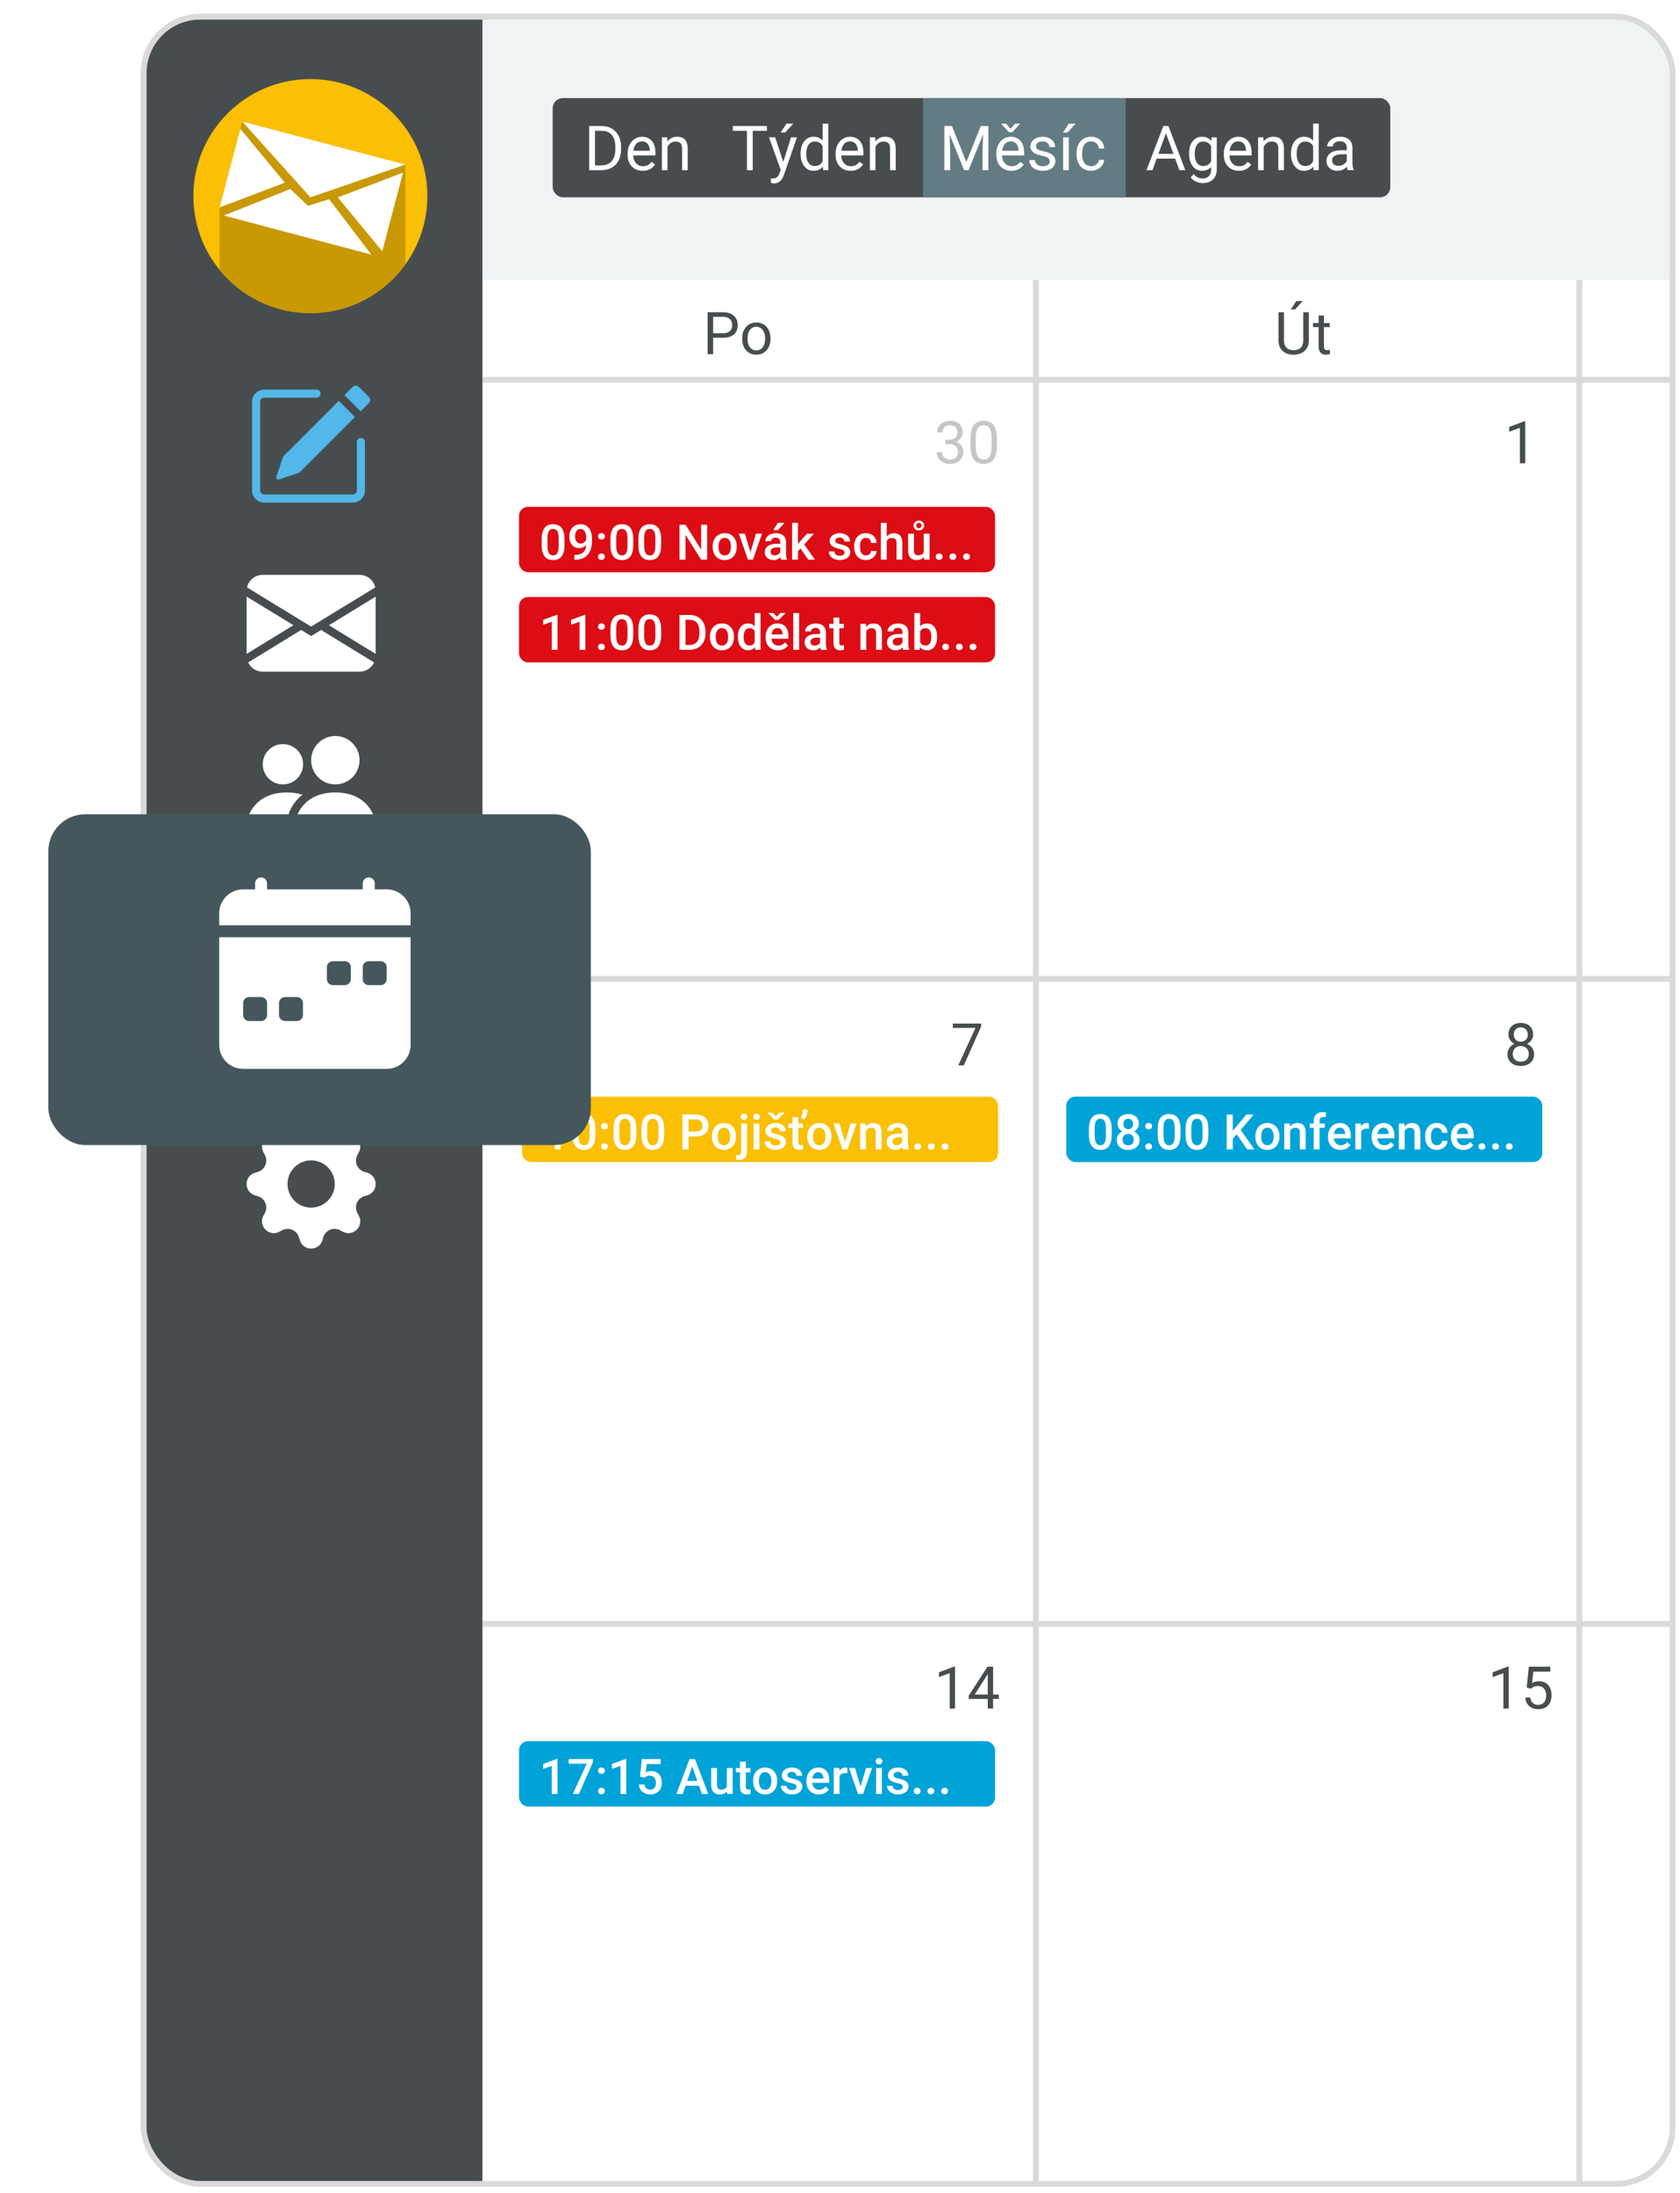 <?xml version="1.0" encoding="UTF-8"?>
<svg id="Layer_1" data-name="Layer 1" xmlns="http://www.w3.org/2000/svg" xmlns:xlink="http://www.w3.org/1999/xlink" viewBox="0 0 856 1117.19">
  <defs>
    <style>
      .cls-1 {
        fill: #474d4f;
      }

      .cls-2 {
        fill: #dadada;
      }

      .cls-3, .cls-4 {
        fill: #53b8e9;
      }

      .cls-5, .cls-6 {
        fill: #fff;
      }

      .cls-7 {
        fill: #00a3d8;
      }

      .cls-6 {
        stroke: #a8a7a6;
      }

      .cls-6, .cls-8 {
        stroke-miterlimit: 10;
      }

      .cls-9 {
        fill: #45575c;
        filter: url(#drop-shadow-3);
      }

      .cls-8 {
        fill: none;
        stroke: #dadada;
        stroke-width: 3px;
      }

      .cls-10 {
        fill: #c99904;
      }

      .cls-11 {
        fill: #fbbf03;
      }

      .cls-12 {
        fill: #dc0d15;
      }

      .cls-13 {
        fill: #eff3f3;
      }

      .cls-4 {
        fill-rule: evenodd;
      }

      .cls-14 {
        fill: #637c83;
      }

      .cls-15 {
        fill: #c6c6c6;
      }

      .cls-16 {
        clip-path: url(#clippath);
      }
    </style>
    <clipPath id="clippath">
      <rect class="cls-8" x="73.19" y="8.49" width="779.02" height="1104.14" rx="28.79" ry="28.79"/>
    </clipPath>
    <filter id="drop-shadow-3" x="-5.51" y="384.61" width="336.72" height="228.96" filterUnits="userSpaceOnUse">
      <feOffset dx="0" dy="0"/>
      <feGaussianBlur result="blur" stdDeviation="10"/>
      <feFlood flood-color="#1d1d1b" flood-opacity=".35"/>
      <feComposite in2="blur" operator="in"/>
      <feComposite in="SourceGraphic"/>
    </filter>
  </defs>
  <g>
    <g class="cls-16">
      <rect class="cls-6" x="209.99" y="115.73" width="659.06" height="1024.48"/>
      <path class="cls-2" d="M878.22,194.98H229.52v-66.57h648.7v66.57ZM232.52,191.98h642.7v-60.57H232.52v60.57Z"/>
      <path class="cls-2" d="M806.22,1141.71h-279.89V128.41h279.89v1013.3ZM529.32,1138.71h273.89V131.41h-273.89v1007.3Z"/>
      <path class="cls-2" d="M899.28,828.81H223v-331.6h676.28v331.6ZM226,825.81h670.28v-325.6H226v325.6Z"/>
      <rect class="cls-13" x="66.97" y=".49" width="794.43" height="142.18"/>
      <rect class="cls-1" x="64.43" y=".49" width="181.38" height="1151.97"/>
      <g>
        <path class="cls-3" d="M188.03,202.35c.8.8.8,2.1,0,2.9l-4.29,4.29-8.22-8.22,4.29-4.29c.8-.8,2.1-.8,2.91,0l5.31,5.31h0ZM180.84,212.45l-8.22-8.22-28,28c-.23.23-.4.5-.5.81l-3.31,9.92c-.18.54.11,1.12.65,1.3.21.07.44.07.65,0l9.92-3.31c.3-.1.58-.27.81-.49l28-28h0Z"/>
        <path class="cls-4" d="M128.43,249.86c0,3.4,2.76,6.16,6.16,6.16h45.2c3.4,0,6.16-2.76,6.16-6.16v-24.66c0-1.13-.92-2.05-2.05-2.05s-2.05.92-2.05,2.05v24.66c0,1.13-.92,2.05-2.05,2.05h-45.2c-1.13,0-2.05-.92-2.05-2.05v-45.2c0-1.13.92-2.05,2.05-2.05h26.71c1.13,0,2.05-.92,2.05-2.05s-.92-2.05-2.05-2.05h-26.71c-3.4,0-6.16,2.76-6.16,6.16v45.2Z"/>
      </g>
      <path class="cls-5" d="M125.86,299.26c.85-3.74,4.18-6.39,8.01-6.39h49.31c3.83,0,7.16,2.65,8.01,6.39l-32.67,19.97-32.67-19.97ZM125.65,303.95v29.19l23.85-14.62-23.85-14.57ZM153.44,320.94l-27,16.55c1.36,2.87,4.26,4.7,7.43,4.7h49.31c3.18,0,6.07-1.83,7.43-4.7l-27-16.55-5.09,3.11-5.09-3.11ZM167.56,318.53l23.85,14.62v-29.19l-23.85,14.58Z"/>
      <path class="cls-5" d="M154.42,424.28s-4.11,0-4.11-4.11,4.11-16.44,20.55-16.44,20.55,12.33,20.55,16.44-4.11,4.11-4.11,4.11h-32.88ZM170.86,399.63c6.81,0,12.33-5.52,12.33-12.33s-5.52-12.33-12.33-12.33-12.33,5.52-12.33,12.33,5.52,12.33,12.33,12.33M147.09,424.28c-.61-1.28-.91-2.69-.89-4.11,0-5.57,2.79-11.3,7.96-15.29-2.58-.8-5.26-1.18-7.96-1.15-16.44,0-20.55,12.33-20.55,16.44s4.11,4.11,4.11,4.11h17.33ZM144.15,399.63c5.67,0,10.27-4.6,10.27-10.27s-4.6-10.27-10.27-10.27-10.27,4.6-10.27,10.27,4.6,10.27,10.27,10.27"/>
      <path class="cls-5" d="M142.09,466.49c0-1.13-.92-2.05-2.05-2.05s-2.05.92-2.05,2.05v2.05h-4.11c-4.54,0-8.22,3.68-8.22,8.22v4.11h65.75v-4.11c0-4.54-3.68-8.22-8.22-8.22h-4.11v-2.05c0-1.13-.92-2.05-2.05-2.05s-2.05.92-2.05,2.05v2.05h-32.88v-2.05ZM191.41,521.96v-36.99h-65.75v36.99c0,4.54,3.68,8.22,8.22,8.22h49.31c4.54,0,8.22-3.68,8.22-8.22M164.69,493.2h4.11c1.13,0,2.05.92,2.05,2.05v4.11c0,1.13-.92,2.05-2.05,2.05h-4.11c-1.13,0-2.05-.92-2.05-2.05v-4.11c0-1.13.92-2.05,2.05-2.05M177.02,493.2h4.11c1.13,0,2.05.92,2.05,2.05v4.11c0,1.13-.92,2.05-2.05,2.05h-4.11c-1.13,0-2.05-.92-2.05-2.05v-4.11c0-1.13.92-2.05,2.05-2.05M133.87,507.58c0-1.13.92-2.05,2.05-2.05h4.11c1.13,0,2.05.92,2.05,2.05v4.11c0,1.13-.92,2.05-2.05,2.05h-4.11c-1.13,0-2.05-.92-2.05-2.05v-4.11ZM148.26,505.53h4.11c1.13,0,2.05.92,2.05,2.05v4.11c0,1.13-.92,2.05-2.05,2.05h-4.11c-1.13,0-2.05-.92-2.05-2.05v-4.11c0-1.13.92-2.05,2.05-2.05"/>
      <path class="cls-5" d="M164.3,574.65c-1.7-5.75-9.85-5.75-11.55,0l-.41,1.4c-.94,3.19-4.28,5.01-7.47,4.07-.41-.12-.81-.28-1.18-.49l-1.27-.7c-5.27-2.87-11.04,2.9-8.17,8.17l.69,1.28c1.83,3.37.09,7.57-3.58,8.65l-1.4.41c-5.75,1.7-5.75,9.85,0,11.55l1.4.41c3.19.94,5.01,4.28,4.07,7.47-.12.41-.28.81-.49,1.18l-.7,1.27c-2.87,5.27,2.9,11.04,8.17,8.17l1.28-.69c2.92-1.59,6.57-.51,8.16,2.4.2.37.37.77.49,1.18l.41,1.4c1.7,5.75,9.85,5.75,11.55,0l.41-1.4c.94-3.19,4.28-5.01,7.47-4.07.41.12.81.28,1.18.49l1.27.7c5.27,2.87,11.04-2.9,8.17-8.17l-.69-1.28c-1.59-2.92-.51-6.57,2.4-8.16.37-.2.77-.37,1.18-.49l1.4-.41c5.75-1.7,5.75-9.85,0-11.55l-1.4-.41c-3.19-.94-5.01-4.28-4.07-7.47.12-.41.28-.81.49-1.18l.7-1.27c2.87-5.27-2.9-11.04-8.17-8.17l-1.28.69c-2.92,1.59-6.57.51-8.16-2.4-.2-.37-.37-.77-.49-1.18l-.41-1.4ZM158.53,615.25c-6.65,0-12.04-5.39-12.04-12.04s5.39-12.04,12.04-12.04c6.65,0,12.03,5.39,12.03,12.04,0,6.64-5.39,12.03-12.03,12.03h0Z"/>
    </g>
    <rect class="cls-8" x="73.19" y="8.49" width="779.02" height="1104.14" rx="28.79" ry="28.79"/>
  </g>
  <g>
    <circle class="cls-11" cx="158.15" cy="99.9" r="59.61"/>
    <path class="cls-10" d="M206.58,83.83l-83.15-21.93-11.54,43.77v31.8c10.93,13.44,27.59,22.03,46.27,22.03,19.95,0,37.6-9.8,48.42-24.85v-50.83Z"/>
    <path class="cls-5" d="M158.15,100.52c-11.57-12.87-23.15-25.74-34.72-38.61l83.15,21.93c-16.14,5.56-32.28,11.12-48.42,16.69Z"/>
    <path class="cls-5" d="M156.91,104.86c3.59-1.12,7.18-2.24,10.77-3.37,7.17,9.4,14.35,18.8,21.52,28.2-25.04-6.62-50.09-13.25-75.13-19.87,11.29-4.51,22.57-9.03,33.86-13.54,3,2.86,5.99,5.71,8.99,8.57Z"/>
    <path class="cls-5" d="M111.89,105.67c11.08-4.2,22.15-8.4,33.23-12.6-7.55-9.15-15.11-18.31-22.66-27.46l-10.57,40.06Z"/>
    <path class="cls-5" d="M205.34,87.96c-11.08,4.2-22.15,8.4-33.23,12.6,7.55,9.15,15.11,18.31,22.66,27.46l10.57-40.06Z"/>
  </g>
  <g>
    <path class="cls-1" d="M363.36,172.07v8.35h-2.81v-21.33h7.87c2.33,0,4.16.6,5.49,1.79,1.32,1.19,1.98,2.77,1.98,4.73,0,2.07-.65,3.67-1.94,4.78s-3.15,1.68-5.56,1.68h-5.02ZM363.36,169.77h5.05c1.5,0,2.66-.35,3.46-1.06s1.2-1.73,1.2-3.07-.4-2.29-1.2-3.05c-.8-.76-1.9-1.16-3.3-1.19h-5.21v8.38Z"/>
    <path class="cls-1" d="M378.14,172.35c0-1.55.3-2.95.92-4.19s1.46-2.2,2.55-2.87,2.33-1.01,3.73-1.01c2.16,0,3.9.75,5.24,2.24,1.33,1.49,2,3.48,2,5.96v.19c0,1.54-.3,2.93-.89,4.15s-1.44,2.18-2.53,2.86c-1.1.68-2.36,1.03-3.79,1.03-2.15,0-3.89-.75-5.22-2.24-1.33-1.49-2-3.47-2-5.93v-.19ZM380.87,172.67c0,1.76.41,3.17,1.22,4.23.81,1.06,1.91,1.6,3.27,1.6s2.47-.54,3.28-1.62,1.22-2.59,1.22-4.53c0-1.74-.41-3.15-1.24-4.23-.83-1.08-1.92-1.62-3.29-1.62s-2.42.53-3.24,1.6-1.23,2.59-1.23,4.57Z"/>
  </g>
  <path class="cls-1" d="M777.14,236.02h-2.72v-18.06l-5.46,2.01v-2.46l7.76-2.92h.42v21.43Z"/>
  <path class="cls-1" d="M499.91,522.98l-8.83,19.8h-2.84l8.8-19.1h-11.54v-2.23h14.41v1.52Z"/>
  <path class="cls-1" d="M781.17,527.02c0,1.06-.28,2.01-.84,2.84-.56.83-1.32,1.48-2.28,1.95,1.11.48,1.99,1.18,2.64,2.09s.97,1.96.97,3.12c0,1.85-.62,3.32-1.87,4.41-1.25,1.09-2.88,1.64-4.92,1.64s-3.69-.55-4.93-1.65c-1.24-1.1-1.85-2.57-1.85-4.4,0-1.15.31-2.19.95-3.12.63-.93,1.5-1.63,2.61-2.11-.95-.47-1.69-1.12-2.24-1.95s-.82-1.77-.82-2.83c0-1.8.58-3.22,1.73-4.28s2.67-1.58,4.56-1.58,3.39.53,4.55,1.58c1.16,1.05,1.74,2.48,1.74,4.28ZM778.96,536.97c0-1.19-.38-2.16-1.14-2.92s-1.75-1.13-2.97-1.13-2.2.37-2.94,1.11c-.74.74-1.11,1.72-1.11,2.93s.36,2.16,1.08,2.86c.72.69,1.72,1.04,3,1.04s2.27-.35,2.99-1.05,1.08-1.65,1.08-2.85ZM774.89,523.39c-1.06,0-1.93.33-2.58.99-.66.66-.99,1.55-.99,2.69s.32,1.96.97,2.63,1.52,1,2.6,1,1.95-.33,2.6-1c.65-.67.97-1.55.97-2.63s-.34-1.97-1.01-2.65-1.53-1.03-2.56-1.03Z"/>
  <g>
    <path class="cls-1" d="M486.62,870.47h-2.72v-18.06l-5.46,2.01v-2.46l7.76-2.92h.42v21.43Z"/>
    <path class="cls-1" d="M506,863.3h2.96v2.21h-2.96v4.95h-2.72v-4.95h-9.71v-1.6l9.55-14.78h2.89v14.17ZM496.64,863.3h6.64v-10.46l-.32.59-6.31,9.87Z"/>
  </g>
  <g>
    <path class="cls-1" d="M768.72,870.47h-2.72v-18.06l-5.46,2.01v-2.46l7.76-2.92h.42v21.43Z"/>
    <path class="cls-1" d="M777.9,859.77l1.08-10.63h10.93v2.5h-8.63l-.64,5.82c1.04-.62,2.23-.92,3.56-.92,1.94,0,3.49.64,4.63,1.93s1.71,3.02,1.71,5.21-.59,3.93-1.78,5.19c-1.19,1.26-2.84,1.9-4.97,1.9-1.88,0-3.42-.52-4.61-1.57s-1.87-2.49-2.04-4.34h2.56c.17,1.22.6,2.14,1.3,2.76s1.63.93,2.78.93c1.26,0,2.25-.43,2.97-1.29.72-.86,1.08-2.05,1.08-3.56,0-1.43-.39-2.57-1.16-3.44-.78-.86-1.81-1.3-3.1-1.3-1.18,0-2.11.26-2.78.78l-.72.59-2.17-.56Z"/>
  </g>
  <g>
    <path class="cls-15" d="M481.66,224.04h2.04c1.28-.02,2.29-.36,3.02-1.01s1.1-1.54,1.1-2.65c0-2.5-1.25-3.75-3.74-3.75-1.17,0-2.11.33-2.81,1s-1.05,1.55-1.05,2.66h-2.71c0-1.69.62-3.09,1.85-4.21s2.81-1.68,4.71-1.68c2.01,0,3.59.53,4.73,1.6s1.71,2.54,1.71,4.44c0,.93-.3,1.83-.9,2.7-.6.87-1.42,1.52-2.45,1.95,1.17.37,2.08.99,2.72,1.85s.96,1.91.96,3.15c0,1.91-.62,3.43-1.88,4.56s-2.88,1.68-4.88,1.68-3.63-.54-4.88-1.63c-1.26-1.08-1.88-2.51-1.88-4.29h2.72c0,1.12.37,2.02,1.1,2.7s1.71,1.01,2.94,1.01c1.31,0,2.31-.34,3-1.03s1.04-1.67,1.04-2.94-.38-2.19-1.14-2.86-1.86-1.01-3.3-1.03h-2.04v-2.21Z"/>
    <path class="cls-15" d="M507.94,226.92c0,3.17-.54,5.53-1.63,7.08s-2.78,2.31-5.08,2.31-3.96-.75-5.05-2.26-1.66-3.76-1.7-6.76v-3.62c0-3.13.54-5.46,1.63-6.99s2.78-2.29,5.1-2.29,3.98.74,5.07,2.21,1.64,3.74,1.67,6.8v3.52ZM505.23,223.22c0-2.29-.32-3.97-.97-5.02s-1.67-1.58-3.06-1.58-2.4.52-3.03,1.57-.96,2.65-.98,4.82v4.34c0,2.3.33,4.01,1,5.11.67,1.1,1.68,1.65,3.04,1.65s2.33-.52,2.98-1.55.99-2.67,1.02-4.89v-4.44Z"/>
  </g>
  <g>
    <path class="cls-1" d="M666.88,159.09v14.5c0,2.01-.64,3.66-1.9,4.94-1.26,1.28-2.96,2-5.11,2.15l-.75.03c-2.33,0-4.19-.63-5.58-1.89s-2.09-2.99-2.11-5.2v-14.53h2.78v14.44c0,1.54.42,2.74,1.27,3.6s2.06,1.28,3.63,1.28,2.81-.42,3.66-1.27c.84-.85,1.27-2.05,1.27-3.59v-14.46h2.83ZM660.49,153.38h3.28l-3.93,4.31h-2.18s2.83-4.31,2.83-4.31Z"/>
    <path class="cls-1" d="M674.57,160.73v3.84h2.96v2.09h-2.96v9.84c0,.64.13,1.11.4,1.43.26.32.71.48,1.35.48.31,0,.74-.06,1.29-.18v2.18c-.71.19-1.41.29-2.08.29-1.21,0-2.12-.37-2.74-1.1s-.92-1.77-.92-3.12v-9.83h-2.89v-2.09h2.89v-3.84h2.71Z"/>
  </g>
  <g>
    <rect class="cls-1" x="281.59" y="49.97" width="426.79" height="50.55" rx="5.19" ry="5.19"/>
    <rect class="cls-14" x="470.32" y="49.97" width="103.25" height="50.55"/>
    <g>
      <path class="cls-5" d="M300.2,86.7v-22.49h6.35c1.96,0,3.69.43,5.19,1.3,1.5.87,2.67,2.1,3.48,3.69.82,1.6,1.23,3.43,1.24,5.5v1.44c0,2.12-.41,3.98-1.23,5.58-.82,1.6-1.99,2.82-3.51,3.68-1.52.85-3.29,1.29-5.31,1.31h-6.23ZM303.16,66.63v17.64h3.12c2.29,0,4.07-.71,5.34-2.13,1.27-1.42,1.91-3.45,1.91-6.08v-1.31c0-2.56-.6-4.54-1.8-5.96-1.2-1.42-2.9-2.14-5.11-2.16h-3.46Z"/>
      <path class="cls-5" d="M327.44,87.01c-2.27,0-4.11-.74-5.53-2.23-1.42-1.49-2.13-3.48-2.13-5.97v-.52c0-1.66.32-3.14.95-4.44.63-1.3,1.52-2.32,2.66-3.06s2.37-1.1,3.7-1.1c2.17,0,3.86.72,5.07,2.15s1.81,3.48,1.81,6.15v1.19h-11.32c.04,1.65.52,2.98,1.44,3.99.92,1.01,2.09,1.52,3.51,1.52,1.01,0,1.86-.21,2.56-.62s1.31-.96,1.84-1.64l1.75,1.36c-1.4,2.15-3.5,3.23-6.3,3.23ZM327.08,72.02c-1.15,0-2.12.42-2.9,1.26-.78.84-1.27,2.02-1.45,3.53h8.37v-.22c-.08-1.45-.47-2.58-1.17-3.38-.7-.8-1.65-1.2-2.84-1.2Z"/>
      <path class="cls-5" d="M339.96,69.98l.09,2.1c1.28-1.61,2.95-2.41,5.01-2.41,3.53,0,5.31,1.99,5.34,5.98v11.05h-2.86v-11.06c-.01-1.2-.29-2.1-.83-2.67s-1.38-.87-2.53-.87c-.93,0-1.74.25-2.44.74-.7.49-1.25,1.14-1.64,1.95v11.91h-2.86v-16.72h2.7Z"/>
    </g>
    <g>
      <path class="cls-5" d="M390.77,66.63h-7.23v20.07h-2.95v-20.07h-7.21v-2.43h17.4v2.43Z"/>
      <path class="cls-5" d="M399.13,82.51l3.89-12.53h3.06l-6.72,19.3c-1.04,2.78-2.69,4.17-4.96,4.17l-.54-.05-1.07-.2v-2.32l.77.06c.97,0,1.72-.2,2.26-.59.54-.39.99-1.11,1.34-2.15l.63-1.7-5.96-16.53h3.12l4.17,12.53ZM400.75,62.97h3.46l-4.14,4.54h-2.3s2.98-4.54,2.98-4.54Z"/>
      <path class="cls-5" d="M407.93,78.2c0-2.56.61-4.63,1.82-6.19,1.21-1.56,2.81-2.34,4.77-2.34s3.51.67,4.65,2.01v-8.71h2.86v23.73h-2.63l-.14-1.79c-1.14,1.4-2.73,2.1-4.77,2.1s-3.51-.79-4.74-2.38c-1.22-1.59-1.83-3.66-1.83-6.21v-.22ZM410.79,78.53c0,1.9.39,3.38,1.17,4.45.78,1.07,1.86,1.61,3.24,1.61,1.81,0,3.14-.81,3.97-2.44v-7.68c-.85-1.58-2.17-2.36-3.94-2.36-1.4,0-2.49.54-3.27,1.62-.78,1.08-1.17,2.68-1.17,4.8Z"/>
      <path class="cls-5" d="M433.41,87.01c-2.27,0-4.11-.74-5.53-2.23-1.42-1.49-2.13-3.48-2.13-5.97v-.52c0-1.66.32-3.14.95-4.44.63-1.3,1.52-2.32,2.66-3.06s2.37-1.1,3.7-1.1c2.17,0,3.86.72,5.07,2.15s1.81,3.48,1.81,6.15v1.19h-11.32c.04,1.65.52,2.98,1.44,3.99.92,1.01,2.09,1.52,3.51,1.52,1.01,0,1.86-.21,2.56-.62s1.31-.96,1.84-1.64l1.75,1.36c-1.4,2.15-3.5,3.23-6.3,3.23ZM433.05,72.02c-1.15,0-2.12.42-2.9,1.26-.78.84-1.27,2.02-1.45,3.53h8.37v-.22c-.08-1.45-.47-2.58-1.17-3.38-.7-.8-1.65-1.2-2.84-1.2Z"/>
      <path class="cls-5" d="M445.94,69.98l.09,2.1c1.28-1.61,2.95-2.41,5.01-2.41,3.53,0,5.31,1.99,5.34,5.98v11.05h-2.86v-11.06c-.01-1.2-.29-2.1-.83-2.67s-1.38-.87-2.53-.87c-.93,0-1.74.25-2.44.74-.7.49-1.25,1.14-1.64,1.95v11.91h-2.86v-16.72h2.7Z"/>
    </g>
    <g>
      <path class="cls-5" d="M485.03,64.21l7.35,18.35,7.35-18.35h3.85v22.49h-2.97v-8.76l.28-9.45-7.38,18.21h-2.27l-7.37-18.17.29,9.41v8.76h-2.97v-22.49h3.83Z"/>
      <path class="cls-5" d="M515.31,87.01c-2.27,0-4.11-.74-5.53-2.23-1.42-1.49-2.13-3.48-2.13-5.97v-.52c0-1.66.32-3.14.95-4.44.63-1.3,1.52-2.32,2.66-3.06s2.37-1.1,3.7-1.1c2.17,0,3.86.72,5.07,2.15s1.81,3.48,1.81,6.15v1.19h-11.32c.04,1.65.52,2.98,1.44,3.99.92,1.01,2.09,1.52,3.51,1.52,1.01,0,1.86-.21,2.56-.62s1.31-.96,1.84-1.64l1.75,1.36c-1.4,2.15-3.5,3.23-6.3,3.23ZM514.93,65.6l2.32-2.63h2.47v.15l-3.92,4.23h-1.75l-3.88-4.23v-.15h2.42l2.33,2.63ZM514.96,72.02c-1.15,0-2.12.42-2.9,1.26-.78.84-1.27,2.02-1.45,3.53h8.37v-.22c-.08-1.45-.47-2.58-1.17-3.38-.7-.8-1.65-1.2-2.84-1.2Z"/>
      <path class="cls-5" d="M534.87,82.27c0-.77-.29-1.37-.87-1.8s-1.6-.8-3.04-1.1c-1.45-.31-2.6-.68-3.45-1.11-.85-.43-1.48-.95-1.88-1.54s-.61-1.31-.61-2.13c0-1.37.58-2.53,1.74-3.48,1.16-.95,2.64-1.42,4.44-1.42,1.89,0,3.43.49,4.61,1.47s1.77,2.23,1.77,3.75h-2.87c0-.78-.33-1.46-1-2.02-.67-.57-1.5-.85-2.51-.85s-1.85.23-2.44.68c-.59.45-.88,1.05-.88,1.78,0,.69.27,1.21.82,1.56s1.53.69,2.96,1c1.43.32,2.58.7,3.47,1.14s1.54.98,1.97,1.6.64,1.38.64,2.28c0,1.49-.6,2.69-1.79,3.59-1.2.9-2.75,1.35-4.65,1.35-1.34,0-2.52-.24-3.55-.71-1.03-.47-1.84-1.14-2.42-1.98-.58-.85-.87-1.77-.87-2.76h2.86c.05.96.44,1.72,1.15,2.28.72.56,1.66.84,2.83.84,1.08,0,1.95-.22,2.6-.66.65-.44.98-1.02.98-1.75Z"/>
      <path class="cls-5" d="M544.59,62.99h3.46l-4.14,4.54h-2.3s2.98-4.54,2.98-4.54ZM544.56,86.7h-2.87v-16.72h2.87v16.72Z"/>
      <path class="cls-5" d="M555.97,84.68c1.02,0,1.91-.31,2.67-.93.76-.62,1.18-1.39,1.27-2.32h2.7c-.05.96-.38,1.87-.99,2.73s-1.42,1.56-2.43,2.07c-1.01.51-2.09.77-3.22.77-2.28,0-4.09-.76-5.43-2.28-1.34-1.52-2.02-3.6-2.02-6.23v-.48c0-1.63.3-3.07.9-4.34.6-1.27,1.45-2.25,2.57-2.95,1.12-.7,2.44-1.05,3.96-1.05,1.87,0,3.43.56,4.67,1.68s1.9,2.58,1.99,4.37h-2.7c-.08-1.08-.49-1.97-1.23-2.66-.74-.7-1.65-1.04-2.73-1.04-1.45,0-2.58.52-3.38,1.57-.8,1.05-1.2,2.56-1.2,4.53v.54c0,1.93.4,3.41,1.19,4.45s1.93,1.56,3.4,1.56Z"/>
    </g>
    <g>
      <path class="cls-5" d="M598.76,80.81h-9.42l-2.12,5.89h-3.06l8.59-22.49h2.59l8.61,22.49h-3.04l-2.15-5.89ZM590.24,78.39h7.65l-3.83-10.52-3.82,10.52Z"/>
      <path class="cls-5" d="M605.86,78.2c0-2.61.6-4.68,1.81-6.22,1.2-1.54,2.8-2.31,4.79-2.31s3.63.72,4.77,2.16l.14-1.85h2.61v16.31c0,2.16-.64,3.87-1.92,5.11s-3,1.87-5.17,1.87c-1.21,0-2.38-.26-3.54-.77s-2.03-1.22-2.64-2.12l1.48-1.71c1.23,1.51,2.72,2.27,4.5,2.27,1.39,0,2.47-.39,3.25-1.17.78-.78,1.17-1.88,1.17-3.31v-1.44c-1.14,1.32-2.7,1.98-4.68,1.98s-3.54-.79-4.75-2.36c-1.21-1.58-1.81-3.72-1.81-6.44ZM608.73,78.53c0,1.88.39,3.37,1.16,4.44.77,1.08,1.85,1.61,3.24,1.61,1.8,0,3.12-.82,3.97-2.46v-7.63c-.88-1.6-2.19-2.39-3.94-2.39-1.39,0-2.48.54-3.26,1.62-.78,1.08-1.17,2.68-1.17,4.8Z"/>
      <path class="cls-5" d="M631.22,87.01c-2.27,0-4.11-.74-5.53-2.23-1.42-1.49-2.13-3.48-2.13-5.97v-.52c0-1.66.32-3.14.95-4.44.63-1.3,1.52-2.32,2.66-3.06s2.37-1.1,3.7-1.1c2.17,0,3.86.72,5.07,2.15s1.81,3.48,1.81,6.15v1.19h-11.32c.04,1.65.52,2.98,1.44,3.99.92,1.01,2.09,1.52,3.51,1.52,1.01,0,1.86-.21,2.56-.62s1.31-.96,1.84-1.64l1.75,1.36c-1.4,2.15-3.5,3.23-6.3,3.23ZM630.87,72.02c-1.15,0-2.12.42-2.9,1.26-.78.84-1.27,2.02-1.45,3.53h8.37v-.22c-.08-1.45-.47-2.58-1.17-3.38-.7-.8-1.65-1.2-2.84-1.2Z"/>
      <path class="cls-5" d="M643.75,69.98l.09,2.1c1.28-1.61,2.95-2.41,5.01-2.41,3.53,0,5.31,1.99,5.34,5.98v11.05h-2.86v-11.06c-.01-1.2-.29-2.1-.83-2.67s-1.38-.87-2.53-.87c-.93,0-1.74.25-2.44.74-.7.49-1.25,1.14-1.64,1.95v11.91h-2.86v-16.72h2.7Z"/>
      <path class="cls-5" d="M657.81,78.2c0-2.56.61-4.63,1.82-6.19,1.21-1.56,2.81-2.34,4.77-2.34s3.51.67,4.65,2.01v-8.71h2.86v23.73h-2.63l-.14-1.79c-1.14,1.4-2.73,2.1-4.77,2.1s-3.51-.79-4.74-2.38c-1.22-1.59-1.83-3.66-1.83-6.21v-.22ZM660.67,78.53c0,1.9.39,3.38,1.17,4.45.78,1.07,1.86,1.61,3.24,1.61,1.81,0,3.14-.81,3.97-2.44v-7.68c-.85-1.58-2.17-2.36-3.94-2.36-1.4,0-2.49.54-3.27,1.62-.78,1.08-1.17,2.68-1.17,4.8Z"/>
      <path class="cls-5" d="M686.67,86.7c-.17-.33-.3-.92-.4-1.76-1.33,1.38-2.92,2.07-4.76,2.07-1.65,0-3-.47-4.05-1.4-1.06-.93-1.58-2.11-1.58-3.55,0-1.74.66-3.09,1.99-4.06,1.32-.96,3.18-1.44,5.58-1.44h2.78v-1.31c0-1-.3-1.79-.9-2.39-.6-.59-1.48-.89-2.64-.89-1.02,0-1.88.26-2.56.77-.69.52-1.04,1.14-1.04,1.87h-2.87c0-.83.3-1.64.89-2.42.59-.78,1.4-1.39,2.41-1.85,1.01-.45,2.13-.68,3.34-.68,1.93,0,3.43.48,4.53,1.44,1.09.96,1.66,2.29,1.7,3.98v7.69c0,1.53.2,2.76.59,3.66v.25h-3ZM681.93,84.52c.9,0,1.75-.23,2.55-.7.8-.46,1.38-1.07,1.75-1.81v-3.43h-2.24c-3.5,0-5.25,1.02-5.25,3.07,0,.9.3,1.6.9,2.1.6.5,1.37.76,2.3.76Z"/>
    </g>
  </g>
  <rect class="cls-12" x="264.46" y="258.21" width="242.55" height="33.32" rx="4.61" ry="4.61"/>
  <g>
    <path class="cls-5" d="M287.63,277.62c0,2.56-.48,4.48-1.43,5.78-.96,1.3-2.41,1.95-4.36,1.95s-3.37-.63-4.34-1.9c-.97-1.26-1.47-3.14-1.5-5.62v-3.08c0-2.55.48-4.47,1.43-5.75s2.42-1.92,4.38-1.92,3.4.62,4.35,1.87c.96,1.25,1.45,3.11,1.47,5.59v3.08ZM284.66,274.3c0-1.67-.23-2.89-.68-3.67-.46-.78-1.18-1.17-2.17-1.17s-1.68.37-2.14,1.1-.7,1.89-.72,3.45v4.03c0,1.66.23,2.9.7,3.71.46.81,1.19,1.22,2.19,1.22s1.66-.38,2.11-1.13.7-1.93.72-3.53v-4.02Z"/>
    <path class="cls-5" d="M298.66,277.67c-.99,1.05-2.15,1.57-3.48,1.57-1.56,0-2.81-.55-3.73-1.64s-1.39-2.53-1.39-4.32c0-1.17.24-2.23.71-3.19.47-.95,1.14-1.69,2.01-2.22s1.88-.79,3.03-.79c1.79,0,3.21.67,4.26,2,1.05,1.33,1.58,3.12,1.58,5.36v.83c0,3.21-.72,5.65-2.17,7.34s-3.61,2.54-6.48,2.56h-.35v-2.45h.43c1.75-.02,3.09-.45,4.03-1.26.94-.82,1.46-2.08,1.58-3.79ZM295.81,276.92c.59,0,1.15-.17,1.67-.51.52-.34.92-.81,1.21-1.42v-1.16c0-1.31-.27-2.36-.81-3.16-.54-.8-1.23-1.2-2.09-1.2s-1.54.35-2.04,1.06c-.51.7-.76,1.59-.76,2.67s.26,2.01.77,2.7,1.2,1.03,2.05,1.03Z"/>
    <path class="cls-5" d="M306.44,271.61c.55,0,.98.16,1.28.47s.45.71.45,1.18-.15.85-.45,1.15c-.3.31-.73.46-1.28.46s-.95-.15-1.26-.45-.46-.69-.46-1.16.15-.86.45-1.18c.3-.31.72-.47,1.27-.47ZM306.44,281.97c.55,0,.98.16,1.28.47.3.31.45.71.45,1.18s-.15.85-.45,1.15c-.3.3-.73.46-1.28.46s-.95-.15-1.26-.45c-.31-.3-.46-.69-.46-1.16s.15-.87.45-1.18c.3-.31.72-.47,1.27-.47Z"/>
    <path class="cls-5" d="M322.67,277.62c0,2.56-.48,4.48-1.43,5.78-.96,1.3-2.41,1.95-4.36,1.95s-3.37-.63-4.34-1.9c-.97-1.26-1.47-3.14-1.5-5.62v-3.08c0-2.55.48-4.47,1.43-5.75s2.42-1.92,4.38-1.92,3.4.62,4.35,1.87c.96,1.25,1.45,3.11,1.47,5.59v3.08ZM319.71,274.3c0-1.67-.23-2.89-.68-3.67-.46-.78-1.18-1.17-2.17-1.17s-1.68.37-2.14,1.1-.7,1.89-.72,3.45v4.03c0,1.66.23,2.9.7,3.71.46.81,1.19,1.22,2.19,1.22s1.66-.38,2.11-1.13.7-1.93.72-3.53v-4.02Z"/>
    <path class="cls-5" d="M336.88,277.62c0,2.56-.48,4.48-1.43,5.78-.96,1.3-2.41,1.95-4.36,1.95s-3.37-.63-4.34-1.9c-.97-1.26-1.47-3.14-1.5-5.62v-3.08c0-2.55.48-4.47,1.43-5.75s2.42-1.92,4.38-1.92,3.4.62,4.35,1.87c.96,1.25,1.45,3.11,1.47,5.59v3.08ZM333.92,274.3c0-1.67-.23-2.89-.68-3.67-.46-.78-1.18-1.17-2.17-1.17s-1.68.37-2.14,1.1-.7,1.89-.72,3.45v4.03c0,1.66.23,2.9.7,3.71.46.81,1.19,1.22,2.19,1.22s1.66-.38,2.11-1.13.7-1.93.72-3.53v-4.02Z"/>
    <path class="cls-5" d="M360.31,285.1h-3.09l-7.92-12.61v12.61h-3.09v-17.77h3.09l7.95,12.66v-12.66h3.06v17.77Z"/>
    <path class="cls-5" d="M363.11,278.37c0-1.29.26-2.46.77-3.5.51-1.04,1.23-1.83,2.16-2.39.93-.56,1.99-.84,3.2-.84,1.78,0,3.23.57,4.34,1.72,1.11,1.15,1.71,2.67,1.8,4.57v.7c.01,1.3-.24,2.47-.74,3.49-.5,1.03-1.22,1.82-2.15,2.38-.93.56-2.01.84-3.23.84-1.86,0-3.36-.62-4.47-1.86s-1.68-2.89-1.68-4.96v-.15ZM366.08,278.63c0,1.36.28,2.42.84,3.19.56.77,1.34,1.15,2.34,1.15s1.78-.39,2.34-1.17.84-1.92.84-3.43c0-1.33-.29-2.39-.86-3.17-.57-.78-1.35-1.17-2.34-1.17s-1.74.38-2.31,1.15c-.57.77-.85,1.92-.85,3.45Z"/>
    <path class="cls-5" d="M382.38,281.34l2.8-9.45h3.06l-4.58,13.21h-2.58l-4.61-13.21h3.08l2.83,9.45Z"/>
    <path class="cls-5" d="M397.98,285.1c-.13-.25-.24-.66-.34-1.23-.94.98-2.1,1.48-3.47,1.48s-2.41-.38-3.25-1.13c-.84-.76-1.26-1.69-1.26-2.81,0-1.41.52-2.49,1.57-3.24s2.54-1.13,4.49-1.13h1.82v-.87c0-.68-.19-1.23-.57-1.64s-.96-.62-1.75-.62c-.67,0-1.23.17-1.66.51-.43.34-.65.77-.65,1.29h-2.97c0-.72.24-1.4.72-2.03s1.13-1.12,1.96-1.48c.83-.36,1.75-.54,2.77-.54,1.55,0,2.78.39,3.7,1.17s1.39,1.87,1.42,3.28v5.96c0,1.19.17,2.14.5,2.84v.21h-3.03ZM394.72,282.96c.59,0,1.14-.14,1.65-.43.52-.28.91-.67,1.17-1.15v-2.49h-1.6c-1.1,0-1.92.19-2.48.57-.55.38-.83.92-.83,1.62,0,.57.19,1.02.57,1.36.38.34.88.51,1.52.51ZM396.37,266.35h3.38l-3.38,3.7h-2.38s2.38-3.7,2.38-3.7Z"/>
    <path class="cls-5" d="M407.9,279.43l-1.32,1.36v4.31h-2.97v-18.75h2.97v10.82l.93-1.16,3.65-4.11h3.56l-4.91,5.51,5.43,7.7h-3.43l-3.92-5.66Z"/>
    <path class="cls-5" d="M430.29,281.51c0-.53-.22-.93-.65-1.21-.44-.28-1.16-.52-2.17-.73s-1.85-.48-2.53-.81c-1.48-.72-2.22-1.75-2.22-3.11,0-1.14.48-2.09,1.44-2.86.96-.76,2.18-1.15,3.66-1.15,1.58,0,2.85.39,3.83,1.17s1.46,1.79,1.46,3.04h-2.97c0-.57-.21-1.04-.63-1.42-.42-.38-.99-.57-1.69-.57-.65,0-1.18.15-1.59.45s-.62.7-.62,1.21c0,.46.19.81.57,1.06.38.25,1.16.51,2.32.76,1.16.26,2.08.56,2.74.92.66.35,1.16.78,1.48,1.28s.48,1.1.48,1.81c0,1.19-.49,2.15-1.48,2.89-.98.74-2.27,1.1-3.87,1.1-1.08,0-2.05-.2-2.89-.59-.85-.39-1.51-.93-1.98-1.61-.47-.68-.71-1.42-.71-2.21h2.88c.04.7.3,1.24.79,1.62.49.38,1.13.57,1.94.57s1.38-.15,1.78-.45c.41-.3.61-.69.61-1.17Z"/>
    <path class="cls-5" d="M441.21,282.97c.74,0,1.36-.21,1.84-.65s.75-.96.78-1.6h2.79c-.03.82-.29,1.59-.77,2.3-.48.71-1.13,1.28-1.95,1.69s-1.71.62-2.66.62c-1.85,0-3.31-.6-4.39-1.79s-1.62-2.85-1.62-4.96v-.31c0-2.01.54-3.62,1.61-4.83,1.07-1.21,2.54-1.81,4.39-1.81,1.57,0,2.85.46,3.84,1.37.99.92,1.51,2.12,1.56,3.61h-2.79c-.03-.76-.29-1.38-.78-1.87s-1.1-.73-1.85-.73c-.96,0-1.7.35-2.22,1.04-.52.7-.79,1.75-.79,3.17v.48c0,1.43.26,2.5.78,3.2.52.7,1.26,1.06,2.24,1.06Z"/>
    <path class="cls-5" d="M451.8,273.33c.97-1.12,2.19-1.68,3.67-1.68,2.82,0,4.24,1.61,4.29,4.82v8.63h-2.97v-8.52c0-.91-.2-1.56-.59-1.93-.39-.38-.97-.57-1.74-.57-1.19,0-2.08.53-2.66,1.59v9.44h-2.97v-18.75h2.97v6.98Z"/>
    <path class="cls-5" d="M470.76,283.8c-.87,1.03-2.11,1.54-3.71,1.54-1.43,0-2.52-.42-3.25-1.26-.74-.84-1.1-2.05-1.1-3.64v-8.56h2.97v8.52c0,1.68.7,2.51,2.09,2.51s2.41-.52,2.92-1.55v-9.49h2.97v13.21h-2.8l-.07-1.29ZM468.19,265.2c.76,0,1.4.25,1.92.75.52.5.78,1.1.78,1.79s-.25,1.28-.76,1.77-1.15.73-1.93.73-1.44-.24-1.95-.73-.76-1.08-.76-1.77.26-1.29.78-1.79c.52-.5,1.16-.75,1.93-.75ZM466.83,267.74c0,.38.13.71.4.97.27.26.59.4.96.4s.71-.13.97-.39c.26-.26.4-.59.4-.98s-.13-.7-.38-.97c-.26-.27-.58-.41-.98-.41s-.73.14-.98.41c-.26.27-.38.6-.38.97Z"/>
    <path class="cls-5" d="M478.5,281.97c.55,0,.98.16,1.28.47.3.31.45.71.45,1.18s-.15.85-.45,1.15c-.3.3-.73.46-1.28.46s-.95-.15-1.26-.45c-.31-.3-.46-.69-.46-1.16s.15-.87.45-1.18c.3-.31.72-.47,1.27-.47Z"/>
    <path class="cls-5" d="M485.48,281.97c.55,0,.98.16,1.28.47.3.31.45.71.45,1.18s-.15.85-.45,1.15c-.3.3-.73.46-1.28.46s-.95-.15-1.26-.45c-.31-.3-.46-.69-.46-1.16s.15-.87.45-1.18c.3-.31.72-.47,1.27-.47Z"/>
    <path class="cls-5" d="M492.46,281.97c.55,0,.98.16,1.28.47.3.31.45.71.45,1.18s-.15.85-.45,1.15c-.3.3-.73.46-1.28.46s-.95-.15-1.26-.45c-.31-.3-.46-.69-.46-1.16s.15-.87.45-1.18c.3-.31.72-.47,1.27-.47Z"/>
  </g>
  <rect class="cls-12" x="264.46" y="304.16" width="242.55" height="33.32" rx="4.61" ry="4.61"/>
  <g>
    <path class="cls-5" d="M284.07,331.06h-2.96v-14.28l-4.36,1.49v-2.49l6.93-2.55h.38v17.83Z"/>
    <path class="cls-5" d="M298.28,331.06h-2.96v-14.28l-4.36,1.49v-2.49l6.93-2.55h.38v17.83Z"/>
    <path class="cls-5" d="M306.44,317.57c.55,0,.98.16,1.28.47s.45.71.45,1.18-.15.85-.45,1.15c-.3.31-.73.46-1.28.46s-.95-.15-1.26-.45-.46-.69-.46-1.16.15-.86.45-1.18c.3-.31.72-.47,1.27-.47ZM306.44,327.93c.55,0,.98.16,1.28.47.3.31.45.71.45,1.18s-.15.85-.45,1.15c-.3.3-.73.46-1.28.46s-.95-.15-1.26-.45c-.31-.3-.46-.69-.46-1.16s.15-.87.45-1.18c.3-.31.72-.47,1.27-.47Z"/>
    <path class="cls-5" d="M322.67,323.57c0,2.56-.48,4.48-1.43,5.78-.96,1.3-2.41,1.95-4.36,1.95s-3.37-.63-4.34-1.9c-.97-1.26-1.47-3.14-1.5-5.62v-3.08c0-2.55.48-4.47,1.43-5.75s2.42-1.92,4.38-1.92,3.4.62,4.35,1.87c.96,1.25,1.45,3.11,1.47,5.59v3.08ZM319.71,320.25c0-1.67-.23-2.89-.68-3.67-.46-.78-1.18-1.17-2.17-1.17s-1.68.37-2.14,1.1-.7,1.89-.72,3.45v4.03c0,1.66.23,2.9.7,3.71.46.81,1.19,1.22,2.19,1.22s1.66-.38,2.11-1.13.7-1.93.72-3.53v-4.02Z"/>
    <path class="cls-5" d="M336.88,323.57c0,2.56-.48,4.48-1.43,5.78-.96,1.3-2.41,1.95-4.36,1.95s-3.37-.63-4.34-1.9c-.97-1.26-1.47-3.14-1.5-5.62v-3.08c0-2.55.48-4.47,1.43-5.75s2.42-1.92,4.38-1.92,3.4.62,4.35,1.87c.96,1.25,1.45,3.11,1.47,5.59v3.08ZM333.92,320.25c0-1.67-.23-2.89-.68-3.67-.46-.78-1.18-1.17-2.17-1.17s-1.68.37-2.14,1.1-.7,1.89-.72,3.45v4.03c0,1.66.23,2.9.7,3.71.46.81,1.19,1.22,2.19,1.22s1.66-.38,2.11-1.13.7-1.93.72-3.53v-4.02Z"/>
    <path class="cls-5" d="M346.21,331.06v-17.77h5.25c1.57,0,2.96.35,4.18,1.05,1.22.7,2.16,1.69,2.83,2.98.67,1.29,1,2.76,1,4.42v.89c0,1.68-.34,3.17-1.01,4.44-.67,1.28-1.63,2.26-2.87,2.95s-2.66,1.04-4.27,1.04h-5.12ZM349.3,315.77v12.82h2.01c1.62,0,2.86-.51,3.73-1.52.87-1.01,1.31-2.47,1.32-4.36v-.99c0-1.93-.42-3.4-1.26-4.42-.84-1.02-2.05-1.53-3.65-1.53h-2.16Z"/>
    <path class="cls-5" d="M361.7,324.33c0-1.29.26-2.46.77-3.5.51-1.04,1.23-1.83,2.16-2.39.93-.56,1.99-.84,3.2-.84,1.78,0,3.23.57,4.34,1.72,1.11,1.15,1.71,2.67,1.8,4.57v.7c.01,1.3-.24,2.47-.74,3.49-.5,1.03-1.22,1.82-2.15,2.38-.93.56-2.01.84-3.23.84-1.86,0-3.36-.62-4.47-1.86s-1.68-2.89-1.68-4.96v-.15ZM364.66,324.59c0,1.36.28,2.42.84,3.19.56.77,1.34,1.15,2.34,1.15s1.78-.39,2.34-1.17.84-1.92.84-3.43c0-1.33-.29-2.39-.86-3.17-.57-.78-1.35-1.17-2.34-1.17s-1.74.38-2.31,1.15c-.57.77-.85,1.92-.85,3.45Z"/>
    <path class="cls-5" d="M375.93,324.36c0-2.03.47-3.67,1.42-4.9.94-1.23,2.21-1.85,3.8-1.85,1.4,0,2.53.49,3.39,1.46v-6.76h2.97v18.75h-2.69l-.15-1.37c-.89,1.07-2.07,1.61-3.55,1.61s-2.8-.62-3.75-1.87-1.43-2.94-1.43-5.08ZM378.9,324.61c0,1.34.26,2.39.78,3.14.52.75,1.25,1.13,2.2,1.13,1.21,0,2.1-.54,2.66-1.62v-5.64c-.54-1.06-1.42-1.59-2.64-1.59-.96,0-1.7.38-2.22,1.14-.52.76-.78,1.91-.78,3.44Z"/>
    <path class="cls-5" d="M396.42,331.3c-1.88,0-3.4-.59-4.57-1.78-1.17-1.18-1.75-2.76-1.75-4.73v-.37c0-1.32.25-2.5.76-3.53.51-1.04,1.22-1.84,2.14-2.42.92-.58,1.95-.87,3.08-.87,1.8,0,3.19.57,4.17,1.72s1.47,2.77,1.47,4.87v1.2h-8.63c.09,1.09.45,1.95,1.09,2.59.64.63,1.44.95,2.41.95,1.36,0,2.46-.55,3.32-1.65l1.6,1.53c-.53.79-1.24,1.4-2.12,1.84-.88.44-1.87.65-2.97.65ZM395.84,314.19l1.78-1.89h2.54v.12l-3.41,3.41h-1.83l-3.38-3.42v-.11h2.51l1.78,1.89ZM396.06,319.99c-.81,0-1.47.29-1.97.85-.5.57-.82,1.36-.96,2.38h5.65v-.22c-.07-.99-.33-1.74-.79-2.25s-1.11-.76-1.93-.76Z"/>
    <path class="cls-5" d="M407.17,331.06h-2.97v-18.75h2.97v18.75Z"/>
    <path class="cls-5" d="M418.29,331.06c-.13-.25-.24-.66-.34-1.23-.94.98-2.1,1.48-3.47,1.48s-2.41-.38-3.25-1.13c-.84-.76-1.26-1.69-1.26-2.81,0-1.41.52-2.49,1.57-3.24s2.54-1.13,4.49-1.13h1.82v-.87c0-.68-.19-1.23-.57-1.64s-.96-.62-1.75-.62c-.67,0-1.23.17-1.66.51-.43.34-.65.77-.65,1.29h-2.97c0-.72.24-1.4.72-2.03s1.13-1.12,1.96-1.48c.83-.36,1.75-.54,2.77-.54,1.55,0,2.78.39,3.7,1.17s1.39,1.87,1.42,3.28v5.96c0,1.19.17,2.14.5,2.84v.21h-3.03ZM415.03,328.92c.59,0,1.14-.14,1.65-.43.52-.28.91-.67,1.17-1.15v-2.49h-1.6c-1.1,0-1.92.19-2.48.57-.55.38-.83.92-.83,1.62,0,.57.19,1.02.57,1.36.38.34.88.51,1.52.51Z"/>
    <path class="cls-5" d="M427.64,314.64v3.21h2.33v2.2h-2.33v7.37c0,.5.1.87.3,1.09.2.22.56.34,1.07.34.34,0,.69-.04,1.04-.12v2.29c-.68.19-1.33.28-1.95.28-2.28,0-3.42-1.26-3.42-3.77v-7.48h-2.17v-2.2h2.17v-3.21h2.97Z"/>
    <path class="cls-5" d="M441.22,317.85l.08,1.53c.98-1.18,2.26-1.77,3.85-1.77,2.75,0,4.15,1.58,4.2,4.72v8.73h-2.97v-8.56c0-.84-.18-1.46-.54-1.86-.36-.4-.95-.6-1.78-.6-1.2,0-2.09.54-2.67,1.62v9.4h-2.97v-13.21h2.8Z"/>
    <path class="cls-5" d="M460.26,331.06c-.13-.25-.24-.66-.34-1.23-.94.98-2.1,1.48-3.47,1.48s-2.41-.38-3.25-1.13c-.84-.76-1.26-1.69-1.26-2.81,0-1.41.52-2.49,1.57-3.24s2.54-1.13,4.49-1.13h1.82v-.87c0-.68-.19-1.23-.57-1.64s-.96-.62-1.75-.62c-.67,0-1.23.17-1.66.51-.43.34-.65.77-.65,1.29h-2.97c0-.72.24-1.4.72-2.03s1.13-1.12,1.96-1.48c.83-.36,1.75-.54,2.77-.54,1.55,0,2.78.39,3.7,1.17s1.39,1.87,1.42,3.28v5.96c0,1.19.17,2.14.5,2.84v.21h-3.03ZM457,328.92c.59,0,1.14-.14,1.65-.43.52-.28.91-.67,1.17-1.15v-2.49h-1.6c-1.1,0-1.92.19-2.48.57-.55.38-.83.92-.83,1.62,0,.57.19,1.02.57,1.36.38.34.88.51,1.52.51Z"/>
    <path class="cls-5" d="M477.48,324.59c0,2.05-.46,3.68-1.37,4.9-.92,1.21-2.17,1.82-3.78,1.82s-2.75-.56-3.61-1.67l-.15,1.43h-2.69v-18.75h2.97v6.81c.85-1.01,2.01-1.51,3.45-1.51,1.61,0,2.88.6,3.8,1.79.92,1.2,1.38,2.87,1.38,5.02v.17ZM474.52,324.33c0-1.43-.25-2.51-.76-3.22-.5-.72-1.24-1.07-2.2-1.07-1.29,0-2.19.56-2.71,1.68v5.44c.53,1.15,1.44,1.72,2.73,1.72.93,0,1.64-.35,2.15-1.04.5-.69.76-1.74.78-3.14v-.38Z"/>
    <path class="cls-5" d="M481.82,327.93c.55,0,.98.16,1.28.47.3.31.45.71.45,1.18s-.15.85-.45,1.15c-.3.3-.73.46-1.28.46s-.95-.15-1.26-.45c-.31-.3-.46-.69-.46-1.16s.15-.87.45-1.18c.3-.31.72-.47,1.27-.47Z"/>
    <path class="cls-5" d="M488.8,327.93c.55,0,.98.16,1.28.47.3.31.45.71.45,1.18s-.15.85-.45,1.15c-.3.3-.73.46-1.28.46s-.95-.15-1.26-.45c-.31-.3-.46-.69-.46-1.16s.15-.87.45-1.18c.3-.31.72-.47,1.27-.47Z"/>
    <path class="cls-5" d="M495.78,327.93c.55,0,.98.16,1.28.47.3.31.45.71.45,1.18s-.15.85-.45,1.15c-.3.3-.73.46-1.28.46s-.95-.15-1.26-.45c-.31-.3-.46-.69-.46-1.16s.15-.87.45-1.18c.3-.31.72-.47,1.27-.47Z"/>
  </g>
  <rect class="cls-7" x="264.46" y="887.06" width="242.55" height="33.32" rx="4.61" ry="4.61"/>
  <g>
    <path class="cls-5" d="M284.07,913.95h-2.96v-14.28l-4.36,1.49v-2.49l6.93-2.55h.38v17.83Z"/>
    <path class="cls-5" d="M302.08,897.82l-7.1,16.12h-3.11l7.09-15.39h-9.19v-2.38h12.32v1.65Z"/>
    <path class="cls-5" d="M306.44,900.46c.55,0,.98.16,1.28.47s.45.71.45,1.18-.15.85-.45,1.15c-.3.31-.73.46-1.28.46s-.95-.15-1.26-.45-.46-.69-.46-1.16.15-.86.45-1.18c.3-.31.72-.47,1.27-.47ZM306.44,910.82c.55,0,.98.16,1.28.47.3.31.45.71.45,1.18s-.15.85-.45,1.15c-.3.3-.73.46-1.28.46s-.95-.15-1.26-.45c-.31-.3-.46-.69-.46-1.16s.15-.87.45-1.18c.3-.31.72-.47,1.27-.47Z"/>
    <path class="cls-5" d="M319.12,913.95h-2.96v-14.28l-4.36,1.49v-2.49l6.93-2.55h.38v17.83Z"/>
    <path class="cls-5" d="M326.09,905.14l.96-8.96h9.55v2.56h-7.08l-.49,4.25c.82-.47,1.75-.71,2.78-.71,1.69,0,3.01.54,3.95,1.62.94,1.08,1.41,2.54,1.41,4.37s-.52,3.25-1.56,4.31c-1.04,1.07-2.47,1.61-4.28,1.61-1.63,0-2.98-.46-4.05-1.39-1.07-.92-1.65-2.14-1.74-3.66h2.87c.11.86.42,1.52.93,1.98s1.16.69,1.98.69c.91,0,1.62-.33,2.13-.98.51-.65.76-1.54.76-2.66s-.28-1.94-.84-2.57-1.33-.95-2.32-.95c-.54,0-.99.07-1.37.21s-.78.42-1.22.84l-2.37-.59Z"/>
    <path class="cls-5" d="M356.16,909.81h-6.88l-1.44,4.14h-3.21l6.71-17.77h2.77l6.73,17.77h-3.22l-1.45-4.14ZM350.14,907.32h5.15l-2.58-7.37-2.58,7.37Z"/>
    <path class="cls-5" d="M370.43,912.66c-.87,1.03-2.11,1.54-3.71,1.54-1.43,0-2.52-.42-3.25-1.26-.74-.84-1.1-2.05-1.1-3.64v-8.56h2.97v8.52c0,1.68.7,2.51,2.09,2.51s2.41-.52,2.92-1.55v-9.49h2.97v13.21h-2.8l-.07-1.29Z"/>
    <path class="cls-5" d="M380.03,897.53v3.21h2.33v2.2h-2.33v7.37c0,.5.1.87.3,1.09.2.22.56.34,1.07.34.34,0,.69-.04,1.04-.12v2.29c-.68.19-1.33.28-1.95.28-2.28,0-3.42-1.26-3.42-3.77v-7.48h-2.17v-2.2h2.17v-3.21h2.97Z"/>
    <path class="cls-5" d="M383.71,907.22c0-1.29.26-2.46.77-3.5.51-1.04,1.23-1.83,2.16-2.39.93-.56,1.99-.84,3.2-.84,1.78,0,3.23.57,4.34,1.72,1.11,1.15,1.71,2.67,1.8,4.57v.7c.01,1.3-.24,2.47-.74,3.49-.5,1.03-1.22,1.82-2.15,2.38-.93.56-2.01.84-3.23.84-1.86,0-3.36-.62-4.47-1.86s-1.68-2.89-1.68-4.96v-.15ZM386.67,907.48c0,1.36.28,2.42.84,3.19.56.77,1.34,1.15,2.34,1.15s1.78-.39,2.34-1.17.84-1.92.84-3.43c0-1.33-.29-2.39-.86-3.17-.57-.78-1.35-1.17-2.34-1.17s-1.74.38-2.31,1.15c-.57.77-.85,1.92-.85,3.45Z"/>
    <path class="cls-5" d="M405.9,910.36c0-.53-.22-.93-.65-1.21-.44-.28-1.16-.52-2.17-.73s-1.85-.48-2.53-.81c-1.48-.72-2.22-1.75-2.22-3.11,0-1.14.48-2.09,1.44-2.86.96-.76,2.18-1.15,3.66-1.15,1.58,0,2.85.39,3.83,1.17s1.46,1.79,1.46,3.04h-2.97c0-.57-.21-1.04-.63-1.42-.42-.38-.99-.57-1.69-.57-.65,0-1.18.15-1.59.45s-.62.7-.62,1.21c0,.46.19.81.57,1.06.38.25,1.16.51,2.32.76,1.16.26,2.08.56,2.74.92.66.35,1.16.78,1.48,1.28s.48,1.1.48,1.81c0,1.19-.49,2.15-1.48,2.89-.98.74-2.27,1.1-3.87,1.1-1.08,0-2.05-.2-2.89-.59-.85-.39-1.51-.93-1.98-1.61-.47-.68-.71-1.42-.71-2.21h2.88c.04.7.3,1.24.79,1.62.49.38,1.13.57,1.94.57s1.38-.15,1.78-.45c.41-.3.61-.69.61-1.17Z"/>
    <path class="cls-5" d="M417.22,914.19c-1.88,0-3.4-.59-4.57-1.78-1.17-1.18-1.75-2.76-1.75-4.73v-.37c0-1.32.25-2.5.76-3.53.51-1.04,1.22-1.84,2.14-2.42.92-.58,1.95-.87,3.08-.87,1.8,0,3.19.57,4.17,1.72s1.47,2.77,1.47,4.87v1.2h-8.63c.09,1.09.45,1.95,1.09,2.59.64.63,1.44.95,2.41.95,1.36,0,2.46-.55,3.32-1.65l1.6,1.53c-.53.79-1.24,1.4-2.12,1.84-.88.44-1.87.65-2.97.65ZM416.86,902.88c-.81,0-1.47.29-1.97.85-.5.57-.82,1.36-.96,2.38h5.65v-.22c-.07-.99-.33-1.74-.79-2.25s-1.11-.76-1.93-.76Z"/>
    <path class="cls-5" d="M431.73,903.45c-.39-.06-.79-.1-1.21-.1-1.36,0-2.27.52-2.75,1.56v9.03h-2.97v-13.21h2.83l.07,1.48c.72-1.15,1.71-1.72,2.98-1.72.42,0,.77.06,1.05.17v2.78Z"/>
    <path class="cls-5" d="M438.48,910.19l2.8-9.45h3.06l-4.58,13.21h-2.58l-4.61-13.21h3.08l2.83,9.45Z"/>
    <path class="cls-5" d="M446.19,897.31c0-.46.14-.83.43-1.14.29-.3.7-.45,1.24-.45s.95.15,1.25.45c.29.3.44.68.44,1.14s-.15.82-.44,1.12c-.29.3-.71.45-1.25.45s-.95-.15-1.24-.45c-.29-.3-.43-.67-.43-1.12ZM449.35,913.95h-2.97v-13.21h2.97v13.21Z"/>
    <path class="cls-5" d="M459.98,910.36c0-.53-.22-.93-.65-1.21-.44-.28-1.16-.52-2.17-.73s-1.85-.48-2.53-.81c-1.48-.72-2.22-1.75-2.22-3.11,0-1.14.48-2.09,1.44-2.86.96-.76,2.18-1.15,3.66-1.15,1.58,0,2.85.39,3.83,1.17s1.46,1.79,1.46,3.04h-2.97c0-.57-.21-1.04-.63-1.42-.42-.38-.99-.57-1.69-.57-.65,0-1.18.15-1.59.45s-.62.7-.62,1.21c0,.46.19.81.57,1.06.38.25,1.16.51,2.32.76,1.16.26,2.08.56,2.74.92.66.35,1.16.78,1.48,1.28s.48,1.1.48,1.81c0,1.19-.49,2.15-1.48,2.89-.98.74-2.27,1.1-3.87,1.1-1.08,0-2.05-.2-2.89-.59-.85-.39-1.51-.93-1.98-1.61-.47-.68-.71-1.42-.71-2.21h2.88c.04.7.3,1.24.79,1.62.49.38,1.13.57,1.94.57s1.38-.15,1.78-.45c.41-.3.61-.69.61-1.17Z"/>
    <path class="cls-5" d="M467.33,910.82c.55,0,.98.16,1.28.47.3.31.45.71.45,1.18s-.15.85-.45,1.15c-.3.3-.73.46-1.28.46s-.95-.15-1.26-.45c-.31-.3-.46-.69-.46-1.16s.15-.87.45-1.18c.3-.31.72-.47,1.27-.47Z"/>
    <path class="cls-5" d="M474.31,910.82c.55,0,.98.16,1.28.47.3.31.45.71.45,1.18s-.15.85-.45,1.15c-.3.3-.73.46-1.28.46s-.95-.15-1.26-.45c-.31-.3-.46-.69-.46-1.16s.15-.87.45-1.18c.3-.31.72-.47,1.27-.47Z"/>
    <path class="cls-5" d="M481.29,910.82c.55,0,.98.16,1.28.47.3.31.45.71.45,1.18s-.15.85-.45,1.15c-.3.3-.73.46-1.28.46s-.95-.15-1.26-.45c-.31-.3-.46-.69-.46-1.16s.15-.87.45-1.18c.3-.31.72-.47,1.27-.47Z"/>
  </g>
  <rect class="cls-7" x="543.29" y="558.7" width="242.55" height="33.32" rx="4.61" ry="4.61"/>
  <g>
    <path class="cls-5" d="M566.45,578.11c0,2.56-.48,4.48-1.43,5.78s-2.41,1.95-4.36,1.95-3.37-.63-4.34-1.9c-.97-1.27-1.47-3.14-1.5-5.62v-3.08c0-2.56.48-4.47,1.43-5.75.96-1.28,2.42-1.92,4.38-1.92s3.4.62,4.35,1.87c.96,1.25,1.45,3.11,1.47,5.59v3.08ZM563.48,574.79c0-1.67-.23-2.89-.68-3.67-.46-.78-1.18-1.17-2.17-1.17s-1.68.37-2.14,1.11c-.46.74-.7,1.89-.72,3.45v4.03c0,1.66.23,2.9.7,3.71s1.19,1.22,2.19,1.22,1.66-.38,2.11-1.13c.46-.75.7-1.93.72-3.53v-4.02Z"/>
    <path class="cls-5" d="M580.27,572.51c0,.87-.22,1.65-.67,2.33-.45.68-1.06,1.21-1.83,1.61.93.43,1.64,1.02,2.14,1.77.5.75.75,1.6.75,2.54,0,1.56-.53,2.8-1.59,3.72-1.06.92-2.47,1.37-4.22,1.37s-3.18-.46-4.24-1.38c-1.06-.92-1.59-2.16-1.59-3.71,0-.95.25-1.81.76-2.56s1.21-1.34,2.12-1.75c-.76-.39-1.37-.93-1.81-1.61-.44-.68-.67-1.45-.67-2.33,0-1.51.49-2.71,1.46-3.6.98-.89,2.29-1.33,3.96-1.33s2.99.44,3.97,1.33c.98.89,1.46,2.09,1.46,3.6ZM577.69,580.6c0-.88-.26-1.59-.79-2.13-.52-.54-1.22-.81-2.08-.81s-1.55.27-2.07.81-.77,1.25-.77,2.14.25,1.57.76,2.09c.51.52,1.21.78,2.11.78s1.59-.25,2.09-.76c.5-.5.75-1.21.75-2.11ZM577.32,572.62c0-.77-.22-1.41-.67-1.91-.45-.5-1.05-.75-1.81-.75s-1.35.24-1.79.71c-.44.48-.66,1.12-.66,1.95s.22,1.46.67,1.94,1.04.72,1.8.72,1.36-.24,1.8-.72c.44-.48.67-1.13.67-1.94Z"/>
    <path class="cls-5" d="M585.26,572.1c.55,0,.98.16,1.28.47.3.31.45.71.45,1.18s-.15.85-.45,1.15c-.3.31-.73.46-1.28.46s-.95-.15-1.26-.45c-.31-.3-.46-.69-.46-1.16s.15-.87.45-1.18c.3-.31.72-.47,1.27-.47ZM585.26,582.47c.55,0,.98.16,1.28.47s.45.71.45,1.18-.15.85-.45,1.15c-.3.3-.73.46-1.28.46s-.95-.15-1.26-.45-.46-.69-.46-1.16.15-.86.45-1.18c.3-.31.72-.47,1.27-.47Z"/>
    <path class="cls-5" d="M601.5,578.11c0,2.56-.48,4.48-1.43,5.78s-2.41,1.95-4.36,1.95-3.37-.63-4.34-1.9c-.97-1.27-1.47-3.14-1.5-5.62v-3.08c0-2.56.48-4.47,1.43-5.75.96-1.28,2.42-1.92,4.38-1.92s3.4.62,4.35,1.87c.96,1.25,1.45,3.11,1.47,5.59v3.08ZM598.53,574.79c0-1.67-.23-2.89-.68-3.67-.46-.78-1.18-1.17-2.17-1.17s-1.68.37-2.14,1.11c-.46.74-.7,1.89-.72,3.45v4.03c0,1.66.23,2.9.7,3.71s1.19,1.22,2.19,1.22,1.66-.38,2.11-1.13c.46-.75.7-1.93.72-3.53v-4.02Z"/>
    <path class="cls-5" d="M615.71,578.11c0,2.56-.48,4.48-1.43,5.78s-2.41,1.95-4.36,1.95-3.37-.63-4.34-1.9c-.97-1.27-1.47-3.14-1.5-5.62v-3.08c0-2.56.48-4.47,1.43-5.75.96-1.28,2.42-1.92,4.38-1.92s3.4.62,4.35,1.87c.96,1.25,1.45,3.11,1.47,5.59v3.08ZM612.74,574.79c0-1.67-.23-2.89-.68-3.67-.46-.78-1.18-1.17-2.17-1.17s-1.68.37-2.14,1.11c-.46.74-.7,1.89-.72,3.45v4.03c0,1.66.23,2.9.7,3.71s1.19,1.22,2.19,1.22,1.66-.38,2.11-1.13c.46-.75.7-1.93.72-3.53v-4.02Z"/>
    <path class="cls-5" d="M630.14,577.92l-2.01,2.14v5.54h-3.09v-17.77h3.09v8.34l1.71-2.11,5.2-6.23h3.73l-6.6,7.87,6.98,9.9h-3.66l-5.35-7.68Z"/>
    <path class="cls-5" d="M639.62,578.87c0-1.29.26-2.46.77-3.5.51-1.04,1.23-1.83,2.16-2.39s1.99-.84,3.2-.84c1.78,0,3.23.57,4.34,1.72,1.11,1.15,1.71,2.67,1.8,4.57v.7c.01,1.3-.24,2.47-.74,3.49-.5,1.03-1.22,1.82-2.15,2.38-.93.56-2.01.84-3.23.84-1.86,0-3.36-.62-4.47-1.86-1.12-1.24-1.68-2.9-1.68-4.96v-.15ZM642.59,579.12c0,1.36.28,2.42.84,3.19.56.77,1.34,1.15,2.34,1.15s1.78-.39,2.34-1.17.84-1.92.84-3.43c0-1.33-.29-2.39-.86-3.17-.57-.78-1.35-1.17-2.34-1.17s-1.74.38-2.31,1.15c-.57.77-.85,1.92-.85,3.45Z"/>
    <path class="cls-5" d="M657.16,572.39l.08,1.53c.98-1.18,2.26-1.77,3.85-1.77,2.75,0,4.15,1.57,4.2,4.72v8.73h-2.97v-8.56c0-.84-.18-1.46-.54-1.86-.36-.4-.95-.6-1.78-.6-1.2,0-2.09.54-2.67,1.62v9.4h-2.97v-13.21h2.8Z"/>
    <path class="cls-5" d="M669.36,585.59v-11.01h-2.01v-2.2h2.01v-1.21c0-1.46.41-2.6,1.22-3.39.81-.8,1.95-1.2,3.42-1.2.52,0,1.07.07,1.66.22l-.07,2.32c-.33-.06-.7-.1-1.13-.1-1.42,0-2.12.73-2.12,2.19v1.17h2.69v2.2h-2.69v11.01h-2.97Z"/>
    <path class="cls-5" d="M682.99,585.84c-1.88,0-3.4-.59-4.57-1.78-1.17-1.18-1.75-2.76-1.75-4.73v-.37c0-1.32.25-2.5.76-3.53.51-1.04,1.22-1.85,2.14-2.42.92-.58,1.95-.87,3.08-.87,1.8,0,3.19.57,4.17,1.72s1.47,2.77,1.47,4.87v1.2h-8.63c.09,1.09.45,1.95,1.09,2.59.64.63,1.44.95,2.41.95,1.36,0,2.46-.55,3.32-1.65l1.6,1.53c-.53.79-1.24,1.4-2.12,1.84s-1.87.65-2.97.65ZM682.64,574.52c-.81,0-1.47.29-1.97.85-.5.57-.82,1.36-.96,2.38h5.65v-.22c-.07-.99-.33-1.74-.79-2.25-.46-.51-1.11-.76-1.93-.76Z"/>
    <path class="cls-5" d="M697.51,575.1c-.39-.07-.79-.1-1.21-.1-1.36,0-2.27.52-2.75,1.56v9.03h-2.97v-13.21h2.83l.07,1.48c.72-1.15,1.71-1.72,2.98-1.72.42,0,.77.06,1.05.17v2.78Z"/>
    <path class="cls-5" d="M705.19,585.84c-1.88,0-3.4-.59-4.57-1.78-1.17-1.18-1.75-2.76-1.75-4.73v-.37c0-1.32.25-2.5.76-3.53.51-1.04,1.22-1.85,2.14-2.42.92-.58,1.95-.87,3.08-.87,1.8,0,3.19.57,4.17,1.72s1.47,2.77,1.47,4.87v1.2h-8.63c.09,1.09.45,1.95,1.09,2.59.64.63,1.44.95,2.41.95,1.36,0,2.46-.55,3.32-1.65l1.6,1.53c-.53.79-1.24,1.4-2.12,1.84s-1.87.65-2.97.65ZM704.84,574.52c-.81,0-1.47.29-1.97.85-.5.57-.82,1.36-.96,2.38h5.65v-.22c-.07-.99-.33-1.74-.79-2.25-.46-.51-1.11-.76-1.93-.76Z"/>
    <path class="cls-5" d="M715.55,572.39l.08,1.53c.98-1.18,2.26-1.77,3.85-1.77,2.75,0,4.15,1.57,4.2,4.72v8.73h-2.97v-8.56c0-.84-.18-1.46-.54-1.86-.36-.4-.95-.6-1.78-.6-1.2,0-2.09.54-2.67,1.62v9.4h-2.97v-13.21h2.8Z"/>
    <path class="cls-5" d="M732.12,583.47c.74,0,1.36-.22,1.84-.65.49-.43.75-.96.78-1.6h2.79c-.03.82-.29,1.59-.77,2.3s-1.13,1.28-1.95,1.69-1.71.62-2.66.62c-1.85,0-3.31-.6-4.39-1.79s-1.62-2.85-1.62-4.96v-.3c0-2.01.54-3.62,1.61-4.83,1.07-1.21,2.54-1.81,4.39-1.81,1.57,0,2.85.46,3.84,1.37.99.92,1.51,2.12,1.56,3.61h-2.79c-.03-.76-.29-1.38-.78-1.87s-1.1-.73-1.85-.73c-.96,0-1.7.35-2.22,1.04-.52.7-.79,1.75-.79,3.17v.48c0,1.43.26,2.5.78,3.21.52.7,1.26,1.06,2.24,1.06Z"/>
    <path class="cls-5" d="M745.6,585.84c-1.88,0-3.4-.59-4.57-1.78-1.17-1.18-1.75-2.76-1.75-4.73v-.37c0-1.32.25-2.5.76-3.53.51-1.04,1.22-1.85,2.14-2.42.92-.58,1.95-.87,3.08-.87,1.8,0,3.19.57,4.17,1.72s1.47,2.77,1.47,4.87v1.2h-8.63c.09,1.09.45,1.95,1.09,2.59.64.63,1.44.95,2.41.95,1.36,0,2.46-.55,3.32-1.65l1.6,1.53c-.53.79-1.24,1.4-2.12,1.84s-1.87.65-2.97.65ZM745.25,574.52c-.81,0-1.47.29-1.97.85-.5.57-.82,1.36-.96,2.38h5.65v-.22c-.07-.99-.33-1.74-.79-2.25-.46-.51-1.11-.76-1.93-.76Z"/>
    <path class="cls-5" d="M755.05,582.47c.55,0,.98.16,1.28.47.3.31.45.71.45,1.18s-.15.85-.45,1.15c-.3.3-.73.46-1.28.46s-.95-.15-1.26-.45c-.31-.3-.46-.69-.46-1.16s.15-.86.45-1.18.72-.47,1.27-.47Z"/>
    <path class="cls-5" d="M762.03,582.47c.55,0,.98.16,1.28.47.3.31.45.71.45,1.18s-.15.85-.45,1.15c-.3.3-.73.46-1.28.46s-.95-.15-1.26-.45c-.31-.3-.46-.69-.46-1.16s.15-.86.45-1.18.72-.47,1.27-.47Z"/>
    <path class="cls-5" d="M769.01,582.47c.55,0,.98.16,1.28.47.3.31.45.71.45,1.18s-.15.85-.45,1.15c-.3.3-.73.46-1.28.46s-.95-.15-1.26-.45c-.31-.3-.46-.69-.46-1.16s.15-.86.45-1.18.72-.47,1.27-.47Z"/>
  </g>
  <rect class="cls-11" x="266.01" y="558.7" width="242.55" height="33.32" rx="4.61" ry="4.61"/>
  <g>
    <path class="cls-5" d="M285.62,585.59h-2.96v-14.28l-4.36,1.49v-2.49l6.93-2.55h.38v17.83Z"/>
    <path class="cls-5" d="M303.38,578.11c0,2.56-.48,4.48-1.43,5.78s-2.41,1.95-4.36,1.95-3.37-.63-4.34-1.9c-.97-1.27-1.47-3.14-1.5-5.62v-3.08c0-2.56.48-4.47,1.43-5.75.96-1.28,2.42-1.92,4.38-1.92s3.4.62,4.35,1.87c.96,1.25,1.45,3.11,1.47,5.59v3.08ZM300.42,574.79c0-1.67-.23-2.89-.68-3.67-.46-.78-1.18-1.17-2.17-1.17s-1.68.37-2.14,1.11c-.46.74-.7,1.89-.72,3.45v4.03c0,1.66.23,2.9.7,3.71s1.19,1.22,2.19,1.22,1.66-.38,2.11-1.13c.46-.75.7-1.93.72-3.53v-4.02Z"/>
    <path class="cls-5" d="M307.98,572.1c.55,0,.98.16,1.28.47.3.31.45.71.45,1.18s-.15.85-.45,1.15c-.3.31-.73.46-1.28.46s-.95-.15-1.26-.45c-.31-.3-.46-.69-.46-1.16s.15-.87.45-1.18c.3-.31.72-.47,1.27-.47ZM307.98,582.47c.55,0,.98.16,1.28.47s.45.71.45,1.18-.15.85-.45,1.15c-.3.3-.73.46-1.28.46s-.95-.15-1.26-.45-.46-.69-.46-1.16.15-.86.45-1.18c.3-.31.72-.47,1.27-.47Z"/>
    <path class="cls-5" d="M324.22,578.11c0,2.56-.48,4.48-1.43,5.78s-2.41,1.95-4.36,1.95-3.37-.63-4.34-1.9c-.97-1.27-1.47-3.14-1.5-5.62v-3.08c0-2.56.48-4.47,1.43-5.75.96-1.28,2.42-1.92,4.38-1.92s3.4.62,4.35,1.87c.96,1.25,1.45,3.11,1.47,5.59v3.08ZM321.25,574.79c0-1.67-.23-2.89-.68-3.67-.46-.78-1.18-1.17-2.17-1.17s-1.68.37-2.14,1.11c-.46.74-.7,1.89-.72,3.45v4.03c0,1.66.23,2.9.7,3.71s1.19,1.22,2.19,1.22,1.66-.38,2.11-1.13c.46-.75.7-1.93.72-3.53v-4.02Z"/>
    <path class="cls-5" d="M338.43,578.11c0,2.56-.48,4.48-1.43,5.78s-2.41,1.95-4.36,1.95-3.37-.63-4.34-1.9c-.97-1.27-1.47-3.14-1.5-5.62v-3.08c0-2.56.48-4.47,1.43-5.75.96-1.28,2.42-1.92,4.38-1.92s3.4.62,4.35,1.87c.96,1.25,1.45,3.11,1.47,5.59v3.08ZM335.46,574.79c0-1.67-.23-2.89-.68-3.67-.46-.78-1.18-1.17-2.17-1.17s-1.68.37-2.14,1.11c-.46.74-.7,1.89-.72,3.45v4.03c0,1.66.23,2.9.7,3.71s1.19,1.22,2.19,1.22,1.66-.38,2.11-1.13c.46-.75.7-1.93.72-3.53v-4.02Z"/>
    <path class="cls-5" d="M350.84,579v6.59h-3.09v-17.77h6.8c1.99,0,3.56.52,4.73,1.55,1.17,1.04,1.75,2.4,1.75,4.11s-.57,3.1-1.71,4.07c-1.14.97-2.75,1.45-4.8,1.45h-3.67ZM350.84,576.51h3.71c1.1,0,1.94-.26,2.52-.78.58-.52.87-1.26.87-2.24s-.29-1.73-.88-2.3c-.59-.57-1.39-.87-2.42-.88h-3.8v6.2Z"/>
    <path class="cls-5" d="M362.73,578.87c0-1.29.26-2.46.77-3.5.51-1.04,1.23-1.83,2.16-2.39s1.99-.84,3.2-.84c1.78,0,3.23.57,4.34,1.72,1.11,1.15,1.71,2.67,1.8,4.57v.7c.01,1.3-.24,2.47-.74,3.49-.5,1.03-1.22,1.82-2.15,2.38-.93.56-2.01.84-3.23.84-1.86,0-3.36-.62-4.47-1.86-1.12-1.24-1.68-2.9-1.68-4.96v-.15ZM365.7,579.12c0,1.36.28,2.42.84,3.19.56.77,1.34,1.15,2.34,1.15s1.78-.39,2.34-1.17.84-1.92.84-3.43c0-1.33-.29-2.39-.86-3.17-.57-.78-1.35-1.17-2.34-1.17s-1.74.38-2.31,1.15c-.57.77-.85,1.92-.85,3.45Z"/>
    <path class="cls-5" d="M380.62,572.39v14.38c0,1.35-.34,2.38-1.01,3.09-.67.71-1.65,1.07-2.95,1.07-.54,0-1.07-.07-1.58-.21v-2.34c.31.07.66.11,1.05.11.98,0,1.49-.54,1.51-1.61v-14.49h2.97ZM377.39,568.96c0-.46.14-.83.43-1.13.29-.3.7-.45,1.24-.45s.95.15,1.24.45.44.68.44,1.13-.15.82-.44,1.12-.71.45-1.24.45-.95-.15-1.24-.45c-.29-.3-.43-.67-.43-1.12Z"/>
    <path class="cls-5" d="M383.79,568.96c0-.46.14-.83.43-1.13s.7-.45,1.24-.45.95.15,1.25.45.44.68.44,1.13-.15.82-.44,1.12-.71.45-1.25.45-.95-.15-1.24-.45-.43-.67-.43-1.12ZM386.94,585.59h-2.97v-13.21h2.97v13.21Z"/>
    <path class="cls-5" d="M397.57,582.01c0-.53-.22-.93-.65-1.21-.44-.28-1.16-.52-2.17-.73-1.01-.21-1.85-.48-2.53-.81-1.48-.72-2.22-1.75-2.22-3.11,0-1.14.48-2.09,1.44-2.86.96-.76,2.18-1.15,3.66-1.15,1.58,0,2.85.39,3.83,1.17s1.46,1.79,1.46,3.04h-2.97c0-.57-.21-1.04-.63-1.42-.42-.38-.99-.57-1.69-.57-.65,0-1.18.15-1.59.45-.41.3-.62.7-.62,1.21,0,.46.19.81.57,1.06.38.25,1.16.51,2.32.76,1.16.26,2.08.56,2.74.92.66.35,1.16.78,1.48,1.28.32.5.48,1.1.48,1.81,0,1.19-.49,2.15-1.48,2.89-.98.74-2.27,1.1-3.87,1.1-1.08,0-2.05-.2-2.89-.59-.85-.39-1.51-.93-1.98-1.61-.47-.68-.71-1.42-.71-2.21h2.88c.04.7.3,1.24.79,1.62.49.38,1.13.57,1.94.57s1.38-.15,1.78-.45c.41-.3.61-.69.61-1.17ZM395.34,568.72l1.78-1.89h2.54v.12l-3.41,3.41h-1.83l-3.38-3.42v-.11h2.51l1.78,1.89Z"/>
    <path class="cls-5" d="M406.79,569.18v3.21h2.33v2.2h-2.33v7.37c0,.5.1.87.3,1.09.2.22.56.33,1.07.33.34,0,.69-.04,1.04-.12v2.29c-.68.19-1.33.28-1.95.28-2.28,0-3.42-1.26-3.42-3.77v-7.48h-2.17v-2.2h2.17v-3.21h2.97ZM409.58,570.31l-1.56-.94c.59-.94.9-1.9.93-2.91v-1.22h2.45v.96c0,.76-.18,1.51-.52,2.27s-.77,1.37-1.3,1.83Z"/>
    <path class="cls-5" d="M411.32,578.87c0-1.29.26-2.46.77-3.5.51-1.04,1.23-1.83,2.16-2.39s1.99-.84,3.2-.84c1.78,0,3.23.57,4.34,1.72,1.11,1.15,1.71,2.67,1.8,4.57v.7c.01,1.3-.24,2.47-.74,3.49-.5,1.03-1.22,1.82-2.15,2.38-.93.56-2.01.84-3.23.84-1.86,0-3.36-.62-4.47-1.86-1.12-1.24-1.68-2.9-1.68-4.96v-.15ZM414.28,579.12c0,1.36.28,2.42.84,3.19.56.77,1.34,1.15,2.34,1.15s1.78-.39,2.34-1.17.84-1.92.84-3.43c0-1.33-.29-2.39-.86-3.17-.57-.78-1.35-1.17-2.34-1.17s-1.74.38-2.31,1.15c-.57.77-.85,1.92-.85,3.45Z"/>
    <path class="cls-5" d="M430.58,581.83l2.8-9.45h3.06l-4.58,13.21h-2.58l-4.61-13.21h3.08l2.83,9.45Z"/>
    <path class="cls-5" d="M441.04,572.39l.08,1.53c.98-1.18,2.26-1.77,3.85-1.77,2.75,0,4.15,1.57,4.2,4.72v8.73h-2.97v-8.56c0-.84-.18-1.46-.54-1.86-.36-.4-.95-.6-1.78-.6-1.2,0-2.09.54-2.67,1.62v9.4h-2.97v-13.21h2.8Z"/>
    <path class="cls-5" d="M460.08,585.59c-.13-.25-.24-.66-.34-1.23-.94.99-2.1,1.48-3.47,1.48s-2.41-.38-3.25-1.14c-.84-.76-1.26-1.69-1.26-2.81,0-1.41.52-2.49,1.57-3.24,1.05-.75,2.54-1.13,4.49-1.13h1.82v-.87c0-.68-.19-1.23-.57-1.64-.38-.41-.96-.62-1.75-.62-.67,0-1.23.17-1.66.51-.43.34-.65.77-.65,1.29h-2.97c0-.72.24-1.4.72-2.03.48-.63,1.13-1.12,1.96-1.48s1.75-.54,2.77-.54c1.55,0,2.78.39,3.7,1.17.92.78,1.39,1.87,1.42,3.28v5.96c0,1.19.17,2.14.5,2.84v.21h-3.03ZM456.82,583.46c.59,0,1.14-.14,1.65-.43.52-.29.91-.67,1.17-1.15v-2.49h-1.6c-1.1,0-1.92.19-2.48.57-.55.38-.83.92-.83,1.62,0,.57.19,1.02.57,1.36.38.34.88.51,1.52.51Z"/>
    <path class="cls-5" d="M467.57,582.47c.55,0,.98.16,1.28.47.3.31.45.71.45,1.18s-.15.85-.45,1.15c-.3.3-.73.46-1.28.46s-.95-.15-1.26-.45c-.31-.3-.46-.69-.46-1.16s.15-.86.45-1.18.72-.47,1.27-.47Z"/>
    <path class="cls-5" d="M474.55,582.47c.55,0,.98.16,1.28.47.3.31.45.71.45,1.18s-.15.85-.45,1.15c-.3.3-.73.46-1.28.46s-.95-.15-1.26-.45c-.31-.3-.46-.69-.46-1.16s.15-.86.45-1.18.72-.47,1.27-.47Z"/>
    <path class="cls-5" d="M481.53,582.47c.55,0,.98.16,1.28.47.3.31.45.71.45,1.18s-.15.85-.45,1.15c-.3.3-.73.46-1.28.46s-.95-.15-1.26-.45c-.31-.3-.46-.69-.46-1.16s.15-.86.45-1.18.72-.47,1.27-.47Z"/>
  </g>
  <rect class="cls-9" x="24.63" y="414.84" width="276.42" height="168.51" rx="18.8" ry="18.8"/>
  <path class="cls-5" d="M136.07,450.06c0-1.68-1.36-3.05-3.05-3.05s-3.05,1.36-3.05,3.05v3.05h-6.1c-6.73,0-12.19,5.46-12.19,12.19v6.1h97.53v-6.1c0-6.73-5.46-12.19-12.19-12.19h-6.1v-3.05c0-1.68-1.36-3.05-3.05-3.05s-3.05,1.36-3.05,3.05v3.05h-48.77v-3.05ZM209.22,532.36v-54.86h-97.53v54.86c0,6.73,5.46,12.19,12.19,12.19h73.15c6.73,0,12.19-5.46,12.19-12.19M169.6,489.69h6.1c1.68,0,3.05,1.36,3.05,3.05v6.1c0,1.68-1.36,3.05-3.05,3.05h-6.1c-1.68,0-3.05-1.36-3.05-3.05v-6.1c0-1.68,1.36-3.05,3.05-3.05M187.88,489.69h6.1c1.68,0,3.05,1.36,3.05,3.05v6.1c0,1.68-1.36,3.05-3.05,3.05h-6.1c-1.68,0-3.05-1.36-3.05-3.05v-6.1c0-1.68,1.36-3.05,3.05-3.05M123.88,511.02c0-1.68,1.36-3.05,3.05-3.05h6.1c1.68,0,3.05,1.36,3.05,3.05v6.1c0,1.68-1.36,3.05-3.05,3.05h-6.1c-1.68,0-3.05-1.36-3.05-3.05v-6.1ZM145.21,507.97h6.1c1.68,0,3.05,1.36,3.05,3.05v6.1c0,1.68-1.36,3.05-3.05,3.05h-6.1c-1.68,0-3.05-1.36-3.05-3.05v-6.1c0-1.68,1.36-3.05,3.05-3.05"/>
</svg>